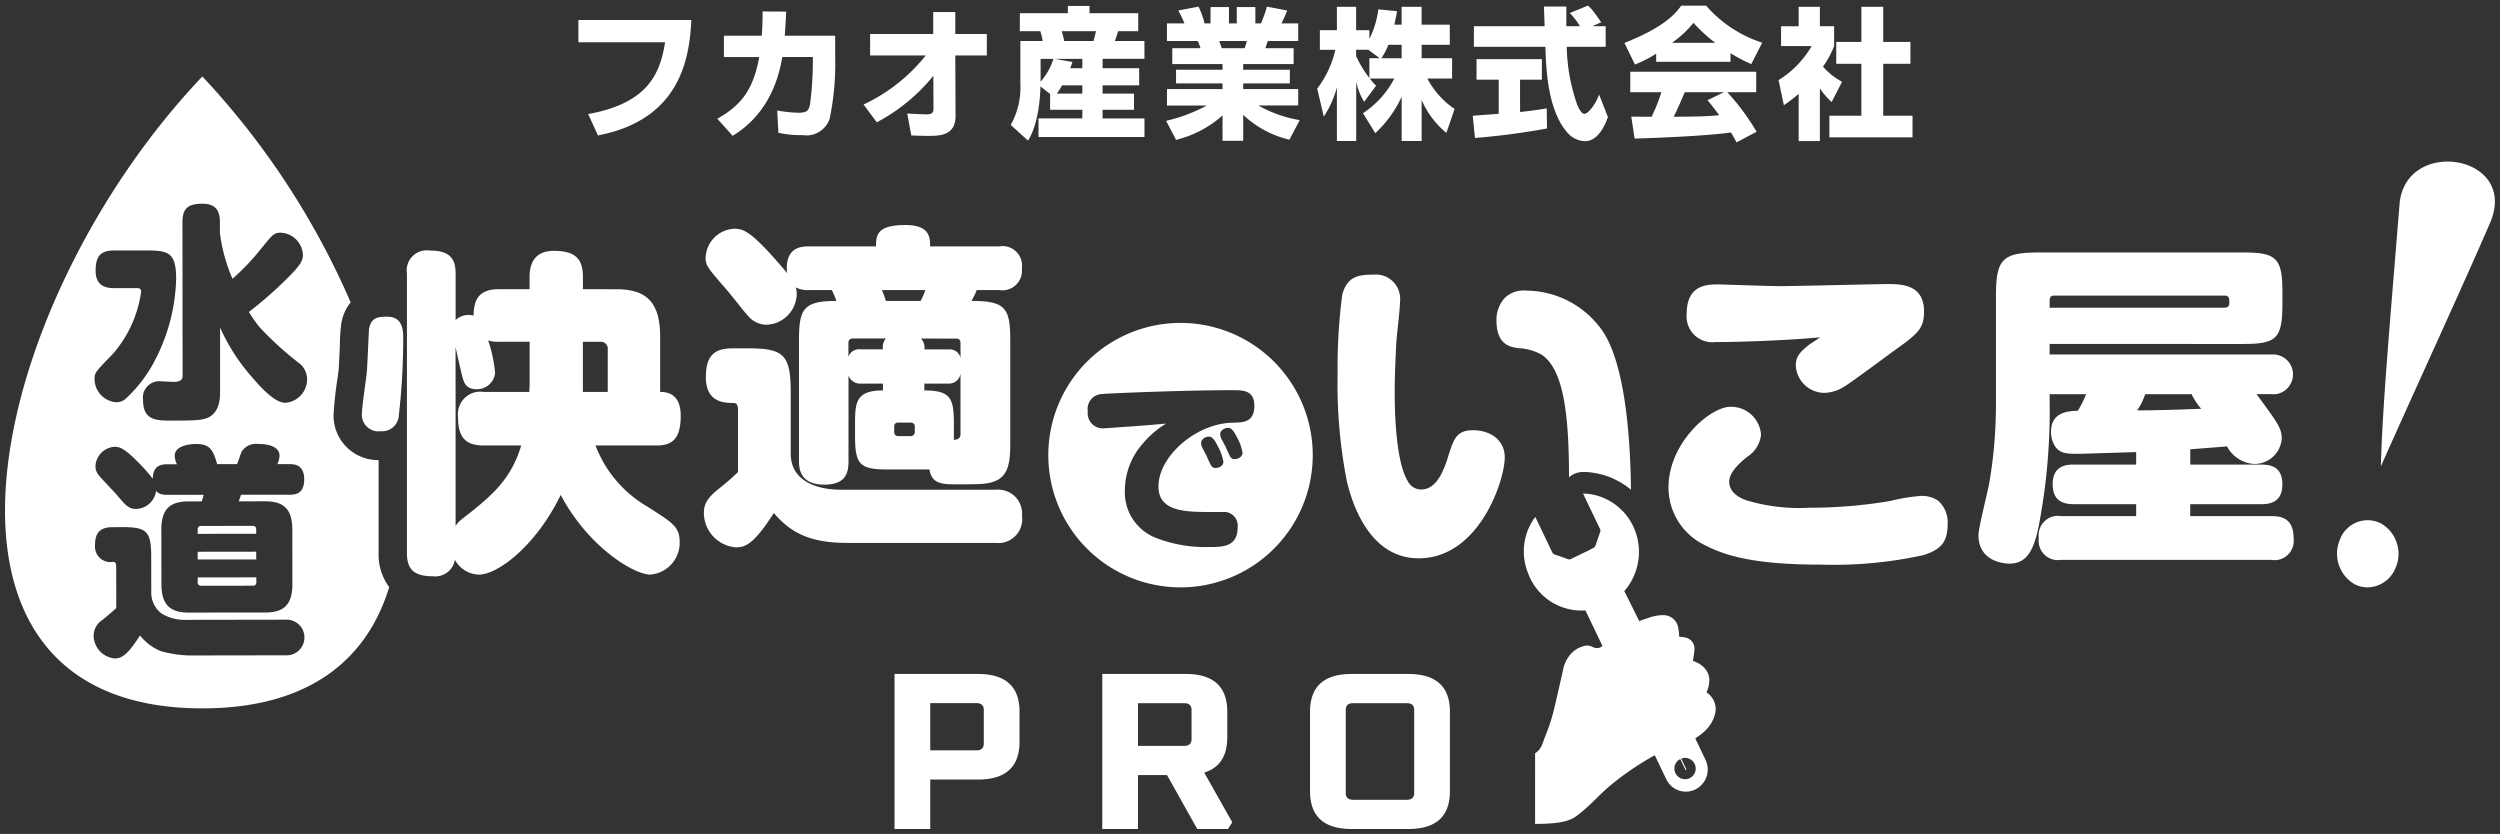 <svg xmlns="http://www.w3.org/2000/svg" width="252.02" height="84.07" viewBox="0 0 252.02 84.07"><rect x="0" y="0" width="252.02" height="84.07" fill="#333333" stroke="none"/><g transform="translate(0.507 0.57)"><path d="M116.185,12.783c-2.394.343-7.179.543-9.712.615l-.338-2.216c.07.014,1.859.014,2.056.014a18.4,18.4,0,0,0,.985-2.473h-3.139V6.663h12.695V8.722h-2.913a24.041,24.041,0,0,1,2.955,3.988l-2.026,1.072C116.607,13.512,116.452,13.211,116.185,12.783ZM110.414,11.2c1.662-.014,3.181-.014,4.589-.157-.592-.8-.9-1.173-1.183-1.516l1.662-.8h-3.956C111.019,9.923,110.85,10.295,110.414,11.2ZM99.757,12.869c-2.041-2.259-2.2-6.377-2.279-8.721H90.272V2.073h7.135c-.014-.228-.071-1.887-.071-1.987h2.253V2.073h1.378A7.489,7.489,0,0,0,99.941.744L101.757,0c.211.158.393.286,1.351,1.673l-.887.4h1.337V4.147H99.631a18.761,18.761,0,0,0,1.042,5.8c.084.214.393.957.745.957.381,0,1.14-.986,1.478-1.945l.887,2.274c-.225.643-.929,2.43-2.322,2.43A2.446,2.446,0,0,1,99.757,12.869Zm23.255.786V8.893a17.049,17.049,0,0,1-1.492,1.144l-.535-2.531a9.824,9.824,0,0,0,3.336-3.431h-3.083v-2h1.774V.115h2.139V2.073h1.436v2a9.441,9.441,0,0,1-1.127,2.073,6.993,6.993,0,0,0,1.929,1.53l-1.056,2.044a8.209,8.209,0,0,1-1.183-1.372v5.3Zm-40.02-.013V9.18a11.779,11.779,0,0,1-2.66,3.675l-1.239-2.016a9.265,9.265,0,0,0,3.153-3.489H79.784a5.031,5.031,0,0,0,.633.715l-1.21,1.63a6.835,6.835,0,0,1-.8-2v5.948H76.462V8.236a9.8,9.8,0,0,1-1.323,2.946l-.661-2.817a10.251,10.251,0,0,0,1.83-3.918H74.745V2.474h1.717V.115H78.4v2.36h1.337v.872a9.081,9.081,0,0,0,.9-2.974l1.885.186c-.056.357-.126.715-.267,1.358h.732V.115h2.013v1.8h2.843V3.947H85.006V5.3h3.068V7.349H85.582a8.391,8.391,0,0,0,2.745,3.06l-.83,2.417a8.849,8.849,0,0,1-2.492-3.317v4.132ZM78.4,5.076a10.8,10.8,0,0,0,1.337,2.216V5.3h1.042l-1.154-.858H78.4Zm2.547.229h2.041V3.947H81.656A7.843,7.843,0,0,1,80.952,5.3ZM64.933,13.626V11.067a10.915,10.915,0,0,1-4.686,2.46l-1-1.916a16.446,16.446,0,0,0,4.1-1.544H59.332V8.407h5.6V7.835H60.247V6.462h4.686V5.89H59.867v-1.6H62.71a3.875,3.875,0,0,0-.281-.729h-3.1V1.787h1.759a9.99,9.99,0,0,0-.619-1.3L62.513.1a8.374,8.374,0,0,1,.605,1.687h.606V.143h1.858V1.787h.788V.143h1.872V1.787H68.8A10.75,10.75,0,0,0,69.409.1L71.45.487a11.813,11.813,0,0,1-.577,1.3h1.689V3.56H69.494l-.24.729H72.1v1.6H67.017v.572h4.7V7.835h-4.7v.572h5.545v1.658H68.551a12.489,12.489,0,0,0,4.166,1.472l-1.042,1.974a10.214,10.214,0,0,1-4.658-2.5v2.616Zm-.07-9.336h2.294a4.445,4.445,0,0,0,.225-.729H64.6C64.637,3.675,64.821,4.189,64.864,4.289ZM43.581,12.025a7.787,7.787,0,0,0,.971-4.233V3.56H46.8a6.239,6.239,0,0,0-.239-.987H44.5V.758h4.842V.029h2.182V.758h4.912V2.573H54.4a8.47,8.47,0,0,1-.323.987h2.983v1.8H52.842v.944h3.687v1.73H52.842v.83h3.167V10.5H52.842v.872h4.222V13.24H46.381V11.367H50.8V10.5H47.55v-1.6l-.971-.757c-.014.529-.1,3.646-1.253,5.461Zm4.644-3.16H50.8v-.83H48.76A7.225,7.225,0,0,1,48.225,8.865Zm-1.632-1.2a6.562,6.562,0,0,0,1.295-2.3H46.593ZM49.8,5.676a5.5,5.5,0,0,1-.225.629H50.8V5.362H48.014Zm-.83-2.116h2.956c.126-.472.169-.615.253-.987H48.718A8.09,8.09,0,0,1,48.971,3.56ZM90.159,11.1c.085-.015,2.364-.172,2.618-.2V7.464H90.539V5.391h6.587V7.464h-2.2v3.259c1.576-.171,2.21-.286,2.688-.372l.028,2.03a72,72,0,0,1-7.262.958Zm35.95,2.173V11.1h3.223V5.863H126.8V3.66h2.534V.115h2.2V3.66h2.745v2.2h-2.745V11.1h2.956v2.173Zm-92.552-.186-.408-2.216c.422.029,1.591.086,1.956.086.324,0,.69-.043.69-.529l-.014-3.36a18.273,18.273,0,0,1-5.7,4.69L28.744,9.966a17.575,17.575,0,0,0,6.277-4.947H29.406V2.86h6.362V.644h2.224V2.86h3.181v2.16H37.991l.029,6.062c.013,2.044-1.605,2.044-2.8,2.044C34.571,13.126,33.994,13.1,33.558,13.083ZM14.006,11.4c2.477-1.4,3.631-2.988,4.222-6.219H14.668V3.031h3.814c.085-1.115.085-1.873.085-2.445L20.945.6c-.028.672-.071,1.415-.141,2.431h5.081V5.219a27.094,27.094,0,0,1-.563,6.205,2.478,2.478,0,0,1-2.716,1.63,10.372,10.372,0,0,1-2.449-.243l-.113-2.245a12.687,12.687,0,0,0,2.14.229c.887,0,1.042-.243,1.168-.872a33.768,33.768,0,0,0,.281-4.018V5.176H20.55c-.859,5.319-3.982,7.306-5,7.949ZM.985,10.924C7.249,9.809,8.262,6.577,8.74,3.689H0V1.444H11.386C11.2,5.233,10.33,11.467,1.971,13.083ZM105.446,3.761c3.434-1.373,4.9-2.574,5.727-3.761h2.506a12.654,12.654,0,0,0,5.658,3.732l-1.1,2.159a15.9,15.9,0,0,1-2.1-1.1v.872h-7.488v-.83a11.346,11.346,0,0,1-2.14,1.1Zm4.8-.015h4.363a14.53,14.53,0,0,1-2.2-2.016A10.693,10.693,0,0,1,110.245,3.746Z" transform="translate(57.801)" fill="#fff" stroke="rgba(0,0,0,0)" stroke-miterlimit="10" stroke-width="1"/><path d="M135.756,75.861q-4.2,0-4.2-3.806V64.037q0-3.806,4.2-3.805h5.7q4.2,0,4.2,3.805v8.018q0,3.806-4.2,3.806Zm-.6-12.006v8.381q0,.68.75.68h5.4q.749,0,.749-.68V63.855q0-.68-.749-.679h-5.4Q135.155,63.176,135.156,63.855ZM120.185,75.861l-3.049-5.437h-2.924v5.437h-3.6V60.231h8.4q4.2,0,4.2,3.805v2.582q0,2.833-2.324,3.557l2.825,5.006-.425.679Zm-5.973-8.381h4.649q.75,0,.75-.679V63.856q0-.68-.75-.68h-4.649ZM89.669,75.861V60.231h8.4q4.2,0,4.2,3.805v3.035q0,3.806-4.2,3.806h-4.8v4.983Zm3.6-7.929h4.648q.749,0,.75-.679v-3.4q0-.68-.75-.679H93.269Zm60.974.29c.7-.424.764-1.113,1.066-1.822a18.3,18.3,0,0,0,.916-2.924c.29-1.213.565-2.428.833-3.647a3.4,3.4,0,0,1,.54-1.3,2.674,2.674,0,0,1,1.651-1.132,1.071,1.071,0,0,1,.716.083,1.528,1.528,0,0,0,.256.1.778.778,0,0,0,.808-.18l-1.711-3.575a5.736,5.736,0,0,1-5.828-3.874,5.8,5.8,0,0,1,.763-5.542c.057.106.1.174.133.246.522,1.088,1.045,2.175,1.561,3.267a.5.5,0,0,0,.324.29c.422.136.84.285,1.255.441a.419.419,0,0,0,.367-.026c.493-.246.992-.479,1.486-.723.267-.131.533-.267.8-.412a.335.335,0,0,0,.138-.167c.169-.474.322-.954.495-1.426a.386.386,0,0,0-.048-.33q-.768-1.6-1.535-3.2c-.046-.1-.089-.193-.149-.322a5.448,5.448,0,0,1,2.287.539,5.809,5.809,0,0,1,2.487,2.237,6.033,6.033,0,0,1-.616,7.055q.744,1.5,1.5,3.019c.336-.116.659-.234.985-.337a4.261,4.261,0,0,1,1.392-.256,1.509,1.509,0,0,1,1.542,1.2,5.291,5.291,0,0,1,.1.734,1.9,1.9,0,0,1,0,.232c.2.025.383.037.561.072a1.153,1.153,0,0,1,.986,1.277c-.016.284-.072.567-.111.85-.01.076-.027.15-.042.235l.237.1a2.537,2.537,0,0,1,1.061.781,1.83,1.83,0,0,1,.348,1.291,2.773,2.773,0,0,1-.212.854c-.02.049-.036.1-.051.142.016.024.022.042.033.049a1.984,1.984,0,0,1,.77,2.293,3.381,3.381,0,0,1-.837,1.425,4.88,4.88,0,0,1-.907.744l-.2.133c.03.071.055.134.084.195.317.663.64,1.324.95,1.989a2.247,2.247,0,0,1-1.083,3,2.18,2.18,0,0,1-2.869-1.046c-.359-.728-.7-1.464-1.055-2.2-.033-.068-.07-.134-.115-.22-.1.052-.188.1-.272.143a29.155,29.155,0,0,0-3.99,2.719c-1.319,1.048-2.386,2.407-3.777,3.356-.8.547-2.181.695-4.024.695Zm14.044,1.532a1.074,1.074,0,1,0,.688-.989c.172.357.344.715.512,1.075a.068.068,0,0,1,.007.053l-.024.024c-.023.011-.049.015-.072-.033-.176-.355-.346-.714-.517-1.072A1.051,1.051,0,0,0,168.286,69.754ZM19.892,0A79.383,79.383,0,0,1,34.841,22.771a4.533,4.533,0,0,0-.939,2.111,16.9,16.9,0,0,0-.149,2.261c-.038.831-.094,2.076-.123,2.433-.018.148-.054.41-.094.735a37.736,37.736,0,0,0-.419,3.814,4.488,4.488,0,0,0,4.425,4.548h.119v9.353a5.44,5.44,0,0,0,1.066,3.448C36.5,58.809,30.613,63.7,19.889,63.7-11.171,63.7-1.667,22.679,19.892,0ZM11.206,49.473l.007,4.121c-.2.179-.885.775-1.357,1.166a1.911,1.911,0,0,0-.926,1.6,2.348,2.348,0,0,0,2.106,2.309c.687,0,1.286-.3,2.571-2.317a5.145,5.145,0,0,0,2.115,1.583,11.83,11.83,0,0,0,2.842.433l9.939-.016a1.8,1.8,0,0,0,0-3.592l-10.258.016a4.487,4.487,0,0,1-2.44-.62,2.628,2.628,0,0,1-1.062-2.192L14.736,48.4c0-2.538-.447-2.971-2.882-2.971l-1,.006c-1.334,0-1.784.611-1.784,1.852a1.556,1.556,0,0,0,1.436,1.664,1.5,1.5,0,0,0,.385-.023C11.206,48.927,11.206,49.229,11.206,49.473ZM15.757,45.7l.009,5.484c0,2.22,1.022,2.861,2.77,2.861l7.656-.009c1.757,0,2.777-.62,2.777-2.86l-.008-5.493c0-2.236-1.022-2.859-2.778-2.859l-2.619.008c.025-.094.2-.554.224-.667h4.88c.623,0,1.493-.095,1.493-1.559-.008-1.511-1.022-1.525-1.493-1.525h-1.22a2.093,2.093,0,0,0,.224-.85c0-.914-1.11-1.191-2.159-1.183a1.7,1.7,0,0,0-1.661.775c-.087.163-.375,1.077-.462,1.258H21.385c-.423-1.5-.774-2.033-2.132-2.033-.264,0-2.147.049-2.147,1.192a2.107,2.107,0,0,0,.224.85h-.957c-.949,0-1.446.366-1.484,1.46a18.267,18.267,0,0,0-1.2-1.388c-1.732-1.811-2.219-1.828-2.665-1.828a2.042,2.042,0,0,0-1.908,2.016,1.373,1.373,0,0,0,.311.816c.223.3,1.493,1.62,1.783,1.943.974,1.167,1.262,1.485,2.02,1.485a2.087,2.087,0,0,0,2-1.828c.175.227.4.407,1.149.407h3.64a3.434,3.434,0,0,1-.2.661H18.531C16.771,42.838,15.757,43.458,15.757,45.7ZM13.913,32.588c0,2.082,1.285,2.106,2.954,2.106,2.306-.008,2.945-.034,3.592-.3,1.22-.554,1.22-2.08,1.22-2.588l0-6.5a19.361,19.361,0,0,0,3.285,5.076c.91,1.078,2.267,2.514,3.284,2.514a2.366,2.366,0,0,0,2.2-2.407,2.048,2.048,0,0,0-.869-1.641,33.268,33.268,0,0,1-3.912-3.565,12.572,12.572,0,0,1-1.079-1.547A39.571,39.571,0,0,0,28.194,20.6c1.684-1.632,1.833-2.069,1.833-2.616a2.339,2.339,0,0,0-2.22-2.236c-.686,0-.862.2-2.019,1.648a23.6,23.6,0,0,1-2.857,3,16.6,16.6,0,0,1-1.27-4.644V14.68c0-.848-.2-1.851-1.732-1.851-1.445,0-2.044.433-2.044,1.851L17.9,30.187c0,.587-.6.587-.862.6-.2,0-1.07-.048-1.245-.048A1.648,1.648,0,0,0,13.913,32.588Zm-.194-10.969a.288.288,0,0,1,0,.09,12.028,12.028,0,0,1-2.857,6.267C9.087,29.8,9.025,29.87,9.025,30.514a2.36,2.36,0,0,0,2.158,2.326,1.426,1.426,0,0,0,.91-.293A13.813,13.813,0,0,0,14.8,29.185,18.755,18.755,0,0,0,17.25,20.4c0-2.613-.759-2.86-2.909-2.86H11.016c-1.421,0-1.884.6-1.884,2.062h0c0,1.621,1.2,1.737,1.884,1.737h2.356l.038,0A.318.318,0,0,1,13.719,21.619ZM236.842,51.178a3.568,3.568,0,0,1-1.453-4.525,2.972,2.972,0,0,1,3.875-1.709c.083.033.165.07.245.111a3.529,3.529,0,0,1,1.46,4.517,3.085,3.085,0,0,1-2.809,1.929A2.874,2.874,0,0,1,236.842,51.178Zm-131.672-13V38.17a13.329,13.329,0,1,1,0,.007Zm9.495-1.135a7.143,7.143,0,0,0-1.775,4.646,4.922,4.922,0,0,0,3.066,4.8,13.741,13.741,0,0,0,5.4.947c1.367,0,2.9,0,2.9-1.971a1.382,1.382,0,0,0-1.171-1.556,1.367,1.367,0,0,0-.307-.007H121.06c-2.565,0-4.785-.268-4.785-2.573,0-3.022,3.763-6.366,7.5-6.426,1.044-.017,2.166-.034,2.166-1.715,0-1.564-1.155-1.564-2.183-1.564-4.867,0-12.6.321-13.207.391a1.5,1.5,0,0,0-1.417,1.58,1.265,1.265,0,0,0,.017.165,1.52,1.52,0,0,0,1.3,1.7,1.419,1.419,0,0,0,.219.012c.314,0,1.945-.139,2.293-.156,1.537-.1,3.219-.244,4.077-.322A9.517,9.517,0,0,0,114.666,37.042Zm5.911-.113h0a1.153,1.153,0,0,0,.051.322c.043.148.39.773.469.93.509,1.172.563,1.285.959,1.285.22,0,.765-.139.765-.642a5.022,5.022,0,0,0-.563-1.554c-.375-.756-.62-.964-.918-.964S120.577,36.555,120.577,36.928Zm1.92-.886h0a1.228,1.228,0,0,0,.06.322c.033.13.39.773.469.919.526,1.2.563,1.285.952,1.285.322,0,.773-.209.773-.643a4.878,4.878,0,0,0-.544-1.526c-.375-.738-.6-.981-.916-.981h-.007C122.981,35.421,122.5,35.663,122.5,36.042ZM19.422,51.059a.348.348,0,0,1,0-.083V50.5l5.912-.008v.477a.32.32,0,0,1-.265.364.305.305,0,0,1-.071,0l-5.216.007-.041,0A.323.323,0,0,1,19.422,51.059Zm23.7-.677c-2.106,0-2.607-.889-2.607-2.356V19.875a2.025,2.025,0,0,1,2.3-2.327c2.072,0,2.608.858,2.608,2.327v4.68a1.879,1.879,0,0,1,1.308-.513,1.763,1.763,0,0,1,.5.069c.034-1.373.331-2.669,2.573-2.669h3.074V20.248c0-1.094.3-2.67,2.44-2.67,2.335,0,2.939.954,2.939,2.67v1.2H61.6c2.735,0,4.442.989,4.442,4.749v5.6c1.469,0,2.072.919,2.072,2.422,0,2.536-1.07,2.979-2.44,2.979h-6.15a12.069,12.069,0,0,0,5.207,6.148c2.641,1.676,3.278,2.084,3.278,3.586a3.208,3.208,0,0,1-2.973,3.282c-1.606,0-6.217-2.735-9.02-8.031-2.514,5.193-6.387,8.031-8.222,8.031a2.815,2.815,0,0,1-2.446-1.5A2,2,0,0,1,43.39,50.4,1.979,1.979,0,0,1,43.118,50.382Zm2.3-5.057a2.319,2.319,0,0,1,.569-.651c2.973-2.318,4.973-3.925,6.047-7.476h-3.8c-1.9,0-2.574-.92-2.574-2.874a2.28,2.28,0,0,1,1.977-2.537,2.222,2.222,0,0,1,.6.011h4.61c.034-.617.034-.782.034-1.364V26.743H49.8a2.949,2.949,0,0,1-1.1-.139,13.871,13.871,0,0,1,.7,3.282,1.825,1.825,0,0,1-1.876,1.641c-1.105,0-1.267-.721-1.436-1.3-.1-.408-.569-2.458-.671-2.935ZM58.253,31.8h2.505V27.524a.7.7,0,0,0-.6-.779.635.635,0,0,0-.127,0H58.253ZM183.1,49.211c-7.119,0-9.9-.985-11.969-2.08a6.441,6.441,0,0,1-3.439-5.705c0-4.472,4.179-8.127,6.251-8.127a3.021,3.021,0,0,1,3.075,2.83,3.026,3.026,0,0,1-1.407,2.223c-.535.442-1.8,1.467-1.8,2.492,0,1.2,1.239,1.71,1.741,1.883a18.434,18.434,0,0,0,6.345.747,48.29,48.29,0,0,0,8.119-.677,20,20,0,0,1,3.075-.513,2.938,2.938,0,0,1,1.775.477,2.908,2.908,0,0,1,.968,2.318c0,1.85-.671,2.631-2.471,3.178a42.214,42.214,0,0,1-9,.972Q183.729,49.229,183.1,49.211Zm15.838-2.976h0c0-.781,1-4.576,1.125-5.461a47.019,47.019,0,0,0,.638-7.893v-10.7c0-3.786.637-4.438,4.348-4.438h20.58c3.378,0,3.949.582,3.949,4.029v1.164c0,3.482-.6,4.029-3.949,4.029H206.109v1.06h22.4a2.013,2.013,0,0,1,.422,4,2.036,2.036,0,0,1-.422,0h-1.538c2.132,2.9,2.54,3.447,2.54,4.472a2.746,2.746,0,0,1-2.845,2.562,3.345,3.345,0,0,1-2.676-1.772c-.526.061-3,.235-3.7.3v1.537H227.4c1.071,0,2.174.243,2.174,2.015,0,1.907-1.443,1.98-2.174,1.98h-7.117v1.2h8.188c.938,0,2.233.173,2.233,2.223a1.951,1.951,0,0,1-1.647,2.2,1.9,1.9,0,0,1-.586-.011H207.252a1.946,1.946,0,0,1-2.227-1.631,1.989,1.989,0,0,1-.006-.592,1.957,1.957,0,0,1,1.665-2.2,1.871,1.871,0,0,1,.568.01h7.585v-1.2h-6.243c-1,0-2.174-.235-2.174-2.015,0-1.945,1.47-1.98,2.174-1.98h6.243V37.865c-.128,0-5.342.173-5.777.173-1.171,0-1.843,0-2.377-.72a2.727,2.727,0,0,1-.433-1.468c0-2.014,1.673-2.118,2.709-2.153a11.672,11.672,0,0,0,.833-1.668h-3.678v.816a61.155,61.155,0,0,1-1,11.922c-.527,3.039-1.3,4.342-3.075,4.342h0C201.838,49.11,198.936,49.058,198.936,46.235Zm16-12.572c1.572,0,3.848-.061,6.455-.166a6.663,6.663,0,0,1-.968-1.467h-4.68A6.5,6.5,0,0,1,214.938,33.663Zm-8.825-11.1h0v.747h17.615c.3,0,.5-.131.5-.477,0-.442,0-.746-.5-.746H206.584C206.315,22.09,206.113,22.186,206.113,22.566ZM19.422,48.689v-.775l5.9-.008v.783Zm115.814-8.045h0a50.6,50.6,0,0,1-.9-10.593,55.561,55.561,0,0,1,.469-8.058c.5-1.884,1.707-2.015,3.143-2.015a2.443,2.443,0,0,1,2.68,2.193,2.571,2.571,0,0,1,0,.572c0,.617-.34,3.49-.376,4.073-.059,1.259-.161,3.146-.161,4.949,0,1.233,0,6.9,1.333,9.057a1.526,1.526,0,0,0,1.309.816c1.333,0,2.106-1.293,2.7-3.177.6-1.945.875-2.8,2.574-2.8,1.673,0,3.177.953,3.177,2.727,0,2.327-2.574,10.185-8.689,10.185C137.181,48.572,135.576,42.182,135.237,40.644ZM70.449,43.979v0c0-1.12.637-1.737,1.775-2.631.866-.712,1.126-.954,1.665-1.468v-6.15c0-.372,0-.816-.469-.816-.8,0-2.769,0-2.769-2.574,0-2.05.7-2.935,2.7-2.935h1.512c3.669,0,4.34.651,4.34,4.445V38c0,3.074,3.143,3.657,5.011,3.657h15.7a2.413,2.413,0,0,1,2.607,2.213,2.447,2.447,0,0,1,0,.417,2.418,2.418,0,0,1-2.048,2.727,2.364,2.364,0,0,1-.56.008H84.956c-3.814,0-5.716-1-7.457-3.012-2.133,3.352-3,3.456-3.873,3.456A3.506,3.506,0,0,1,70.449,43.979ZM19.422,45.654a.321.321,0,0,1,.293-.344.285.285,0,0,1,.058,0l5.213-.009c.224,0,.335.139.335.368V46.1l-5.9.008Zm142.845-5.044a7.5,7.5,0,0,0-3.161-.742h-.029a2.127,2.127,0,0,0-1.413.543c-.019-5.433-.345-10.9-2.841-12.408a5.287,5.287,0,0,0-2.174-.607c-.833-.1-2.3-.278-2.3-2.8a3.286,3.286,0,0,1,.765-2.193,2.656,2.656,0,0,1,2.208-.816,9.433,9.433,0,0,1,7.916,4.368c2.081,3.447,2.615,10.422,2.67,15.7A7.878,7.878,0,0,0,162.268,40.611Zm-82.23-1.893h0V26.665c0-3.213.407-4.037,3.78-4.037a11.611,11.611,0,0,0-.469-1.094H81.041a2.655,2.655,0,0,1-1.333-.269,2.009,2.009,0,0,1,.1.712,3.16,3.16,0,0,1-3,3.05,2.449,2.449,0,0,1-1.877-.858c-.332-.338-1.868-2.318-2.234-2.726-1.877-2.154-2.072-2.4-2.072-3.178a3.026,3.026,0,0,1,2.934-2.917c.9,0,1.571.408,3.312,2.223.595.651,1.6,1.78,1.971,2.258-.273-2.6,1.4-2.7,2.2-2.7H87.8c0-1.2.17-2.154,2.973-2.154,2.48,0,2.48,1.294,2.48,2.154h6.982a1.96,1.96,0,0,1,2.268,2.223,1.977,1.977,0,0,1-1.722,2.195,1.914,1.914,0,0,1-.546-.016H97.957a7.233,7.233,0,0,1-.535,1.094c3.449,0,3.915.721,3.915,4.037v9.973c0,1.779,0,3.527-1.5,4.141-.772.339-1.673.339-3.779.339-1.572,0-2.608,0-2.871-1.5h-4.22c-2.778,0-3.278-.477-3.278-3.352V35c0-2.154.1-3.352,2.815-3.352v-.687H86.259a1.242,1.242,0,0,1-1.231-.816v8.675c0,1.3-.407,2.327-2.446,2.327C80.038,41.148,80.038,39.371,80.038,38.718ZM92.677,31.65c2.7,0,2.973.852,2.973,3.352v1.632c.433-.034.67-.166.67-.607V29.973a1.176,1.176,0,0,1-1.1.989H92.677ZM89.636,35.3h0v.513c0,.338.2.442.4.442h1.232a.407.407,0,0,0,.441-.373.315.315,0,0,0,0-.068v-.513c0-.338-.237-.409-.442-.409H90.032C89.83,34.9,89.636,34.968,89.636,35.3Zm6.685-6.937v-1.5c0-.374-.237-.442-.476-.442H92.338a1.3,1.3,0,0,1,.339,1.094h2.587A1.089,1.089,0,0,1,96.32,28.368Zm-11.3-1.538h0v1.43a1.141,1.141,0,0,1,1.231-.747H88.5a1.383,1.383,0,0,1,.3-1.095H85.487C85.355,26.422,85.024,26.422,85.024,26.829Zm3.771-4.2H92.3a6.133,6.133,0,0,0,.47-1.094H88.4A9.663,9.663,0,0,1,88.8,22.628Zm152.591-9.742c.564-6.842,12.106-5.019,9.122,1.893-2.534,5.879-7.38,16.4-11,24.522C239.654,33.4,240.393,25.111,241.386,12.885ZM35.982,34.323a1.9,1.9,0,0,1-.017-.195c0-.685.433-3.656.5-4.237.069-.721.2-4.272.229-4.411.2-1.26,1-1.26,1.877-1.26,1.571,0,1.571,1.5,1.571,2.215a68.024,68.024,0,0,1-.441,7.693,1.692,1.692,0,0,1-1.746,1.639c-.029,0-.06,0-.089-.006a1.654,1.654,0,0,1-.238.017A1.676,1.676,0,0,1,35.982,34.323Zm144.541-5.19v0h0v0c0-.893.434-1.37,1.333-2.082.17-.139.968-.617,1.1-.755-2.909.278-7.55.477-10.523.477a2.6,2.6,0,0,1-2.909-2.831c0-2.979,2.072-2.979,3.244-2.979.263,0,5.113.173,6.048.173,1.741,0,9.928-.208,10.9-.208,1.4,0,3.737,0,3.737,2.77,0,1.745-.663,2.257-3,3.933-.765.547-4.239,3.146-4.974,3.586a3.948,3.948,0,0,1-2.037.677h-.045A2.9,2.9,0,0,1,180.523,29.133Z" transform="translate(0 7.139)" fill="#fff" stroke="rgba(0,0,0,0)" stroke-miterlimit="10" stroke-width="1"/></g></svg>